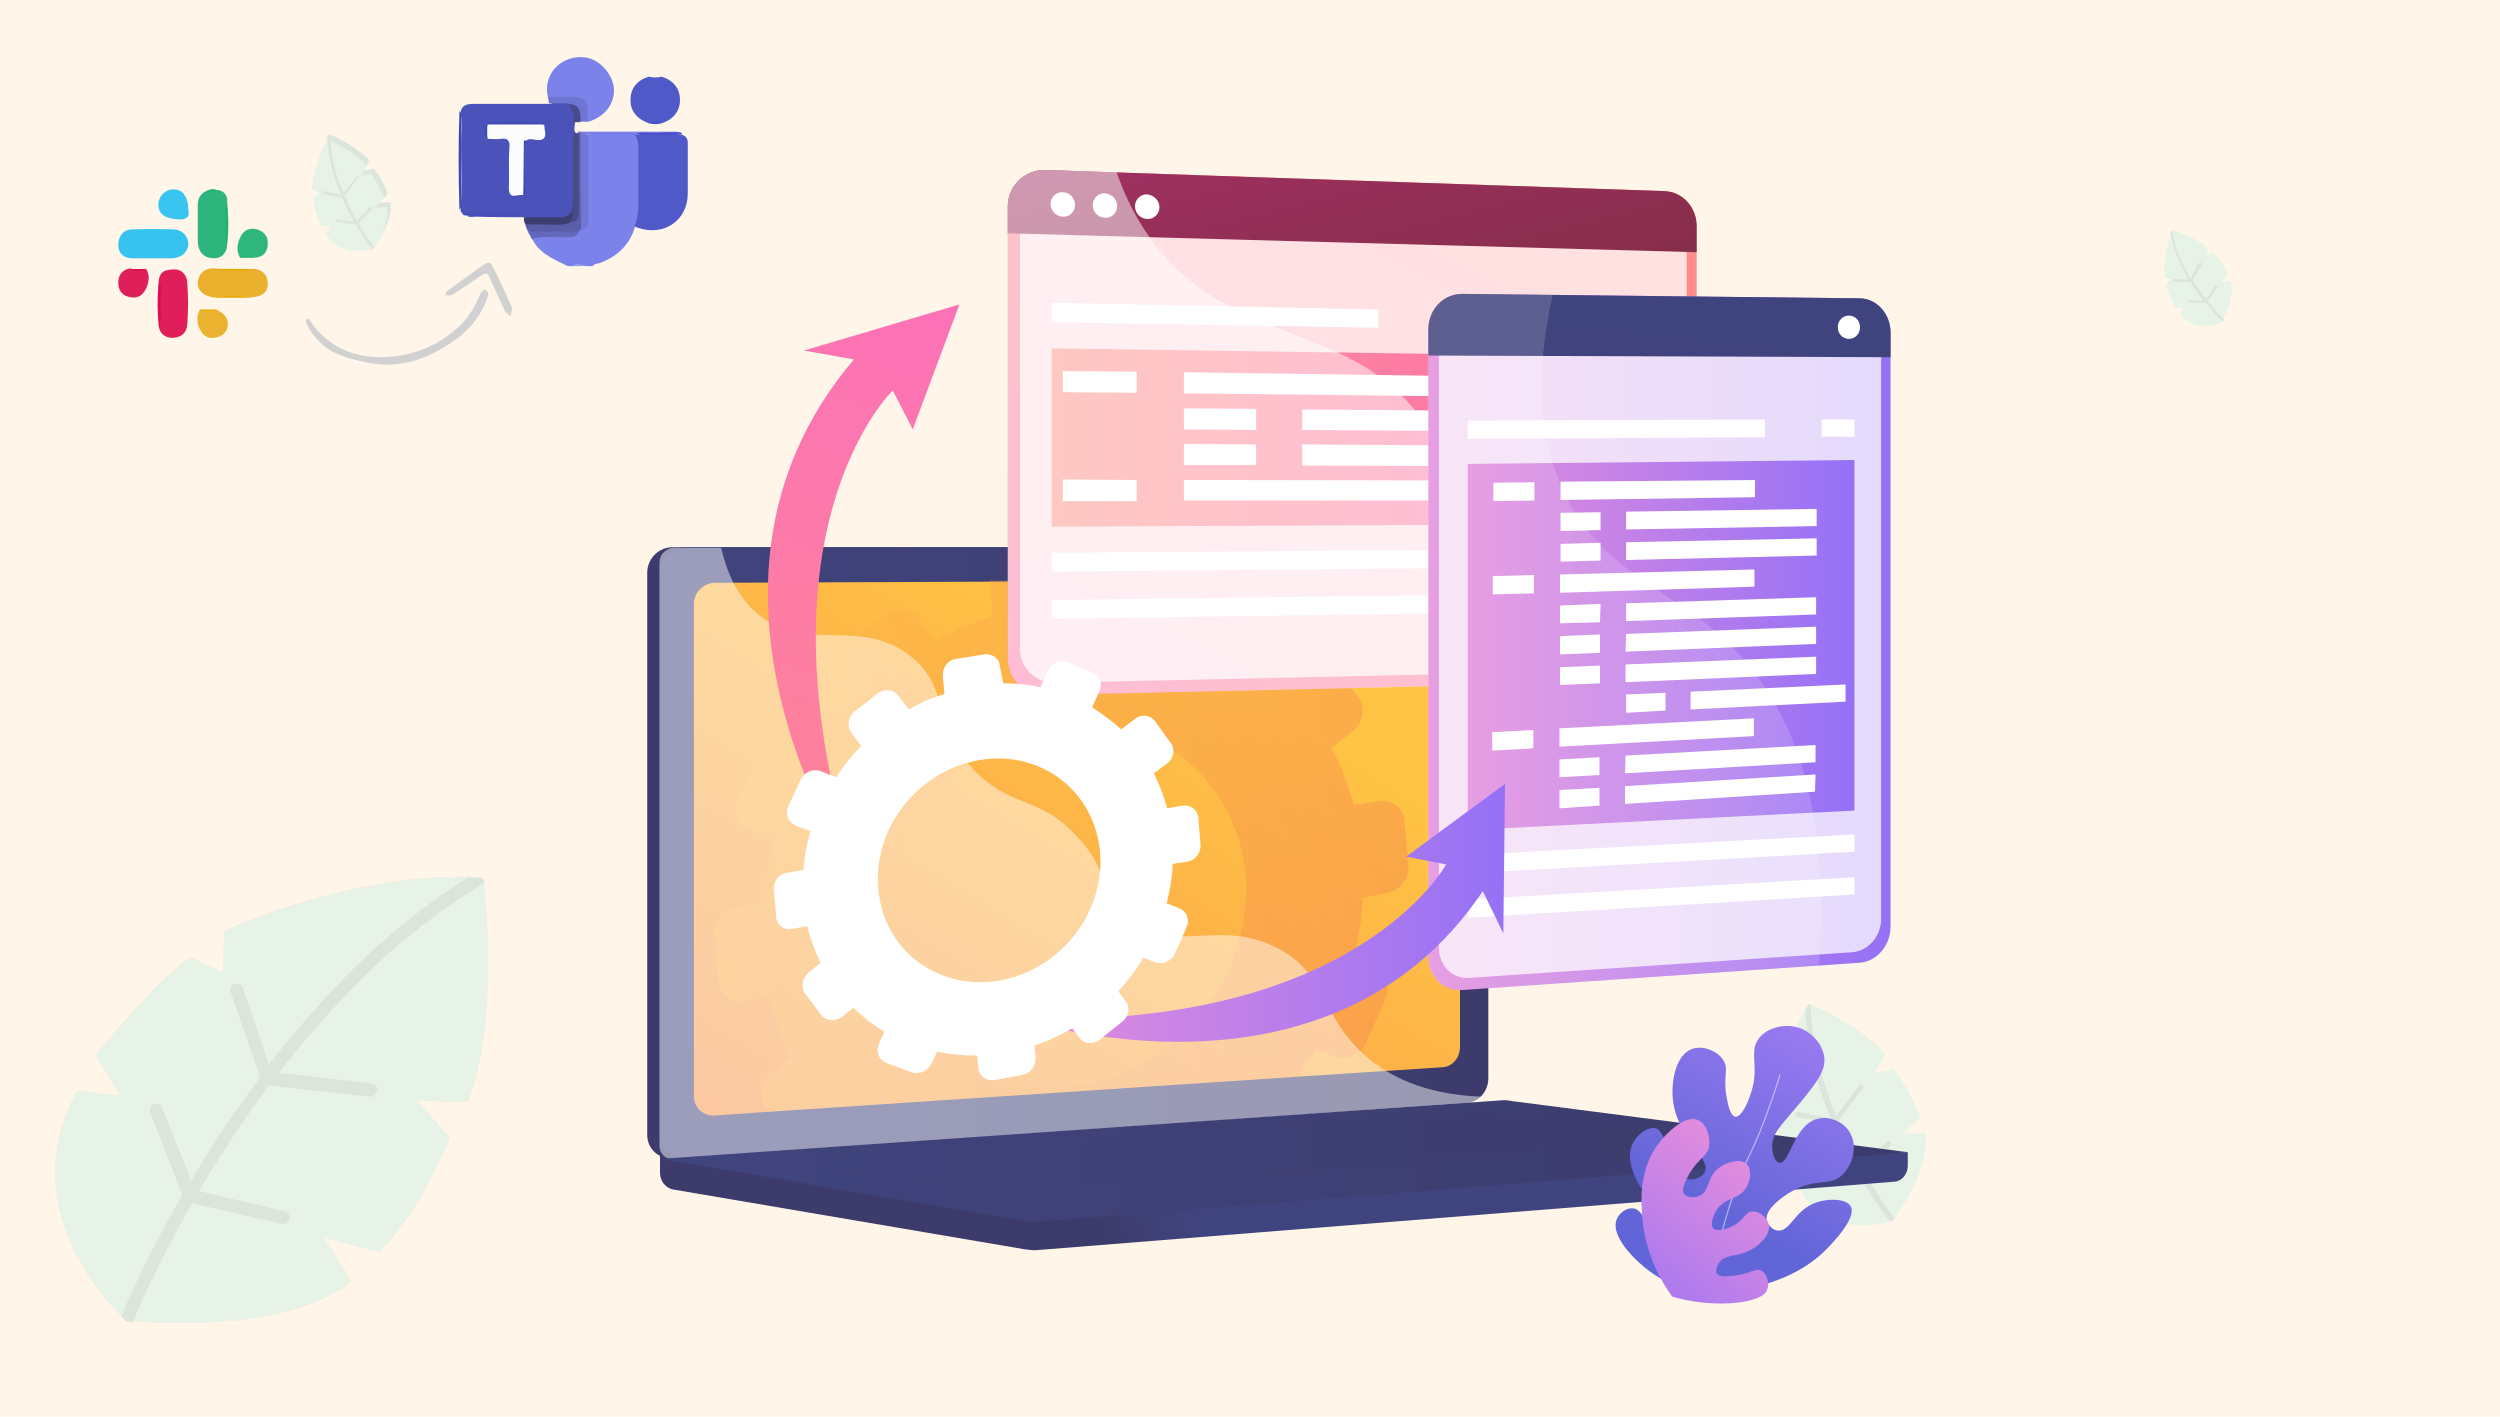 <?xml version="1.0" encoding="UTF-8"?> <!-- Generator: Adobe Illustrator 25.4.1, SVG Export Plug-In . SVG Version: 6.00 Build 0) --> <svg xmlns="http://www.w3.org/2000/svg" xmlns:xlink="http://www.w3.org/1999/xlink" version="1.1" id="Layer_1" x="0px" y="0px" viewBox="0 0 450 255" style="enable-background:new 0 0 450 255;" xml:space="preserve"> <style type="text/css"> .st0{fill:#FFF6E9;} .st1{fill:#FEE4CF;} .st2{fill:#FED4B3;} .st3{fill:#E8F3E8;} .st4{fill:#DCE5DC;} .st5{fill:url(#SVGID_1_);} .st6{fill:url(#SVGID_00000176043392396634292760000017885489300595233198_);} .st7{fill:url(#SVGID_00000150078653133998905810000013091552089220072095_);} .st8{fill:url(#SVGID_00000069392012959089897330000007213563393377911687_);} .st9{opacity:0.3;} .st10{fill:url(#SVGID_00000005228976813413002990000014121706686956639125_);} .st11{fill:#FFFFFF;} .st12{opacity:0.48;fill:#FFFFFF;} .st13{fill:url(#SVGID_00000161630618734968516240000009780988742047498395_);} .st14{opacity:0.3;fill:url(#SVGID_00000080904918610815313030000001202099399212892802_);} .st15{fill:url(#SVGID_00000116937458980149520050000015747472403457986228_);} .st16{opacity:0.74;fill:#FFFFFF;} .st17{fill:url(#SVGID_00000042714118036243743480000000150533372131166113_);} .st18{fill:url(#SVGID_00000032634401862000728770000005294400134999578249_);} .st19{opacity:0.5;} .st20{fill:url(#SVGID_00000177473865966194970570000015765080223222133651_);} .st21{fill:url(#SVGID_00000073710902716212304200000005323943553057761717_);} .st22{fill:url(#SVGID_00000099636252932941524990000007606985721692672942_);} .st23{opacity:0.15;} .st24{fill:url(#SVGID_00000118355221133705800350000004369260086254430881_);} .st25{fill:url(#SVGID_00000109024207489319993650000001643650147142148267_);} .st26{fill:url(#SVGID_00000092427477665408294450000002769451242598312873_);} .st27{fill:url(#SVGID_00000027574051470215600460000004199413457045330341_);} .st28{fill:#7B82EA;} .st29{fill:#969CEE;} .st30{fill:#4B53BB;} .st31{fill:#5059C8;} .st32{fill:#7B83EA;} .st33{fill:#36C4EF;} .st34{fill:#2EB57D;} .st35{fill:#DF1E5A;} .st36{fill:#EBB12E;} .st37{fill:#38C5EF;} .st38{fill:#2EB67D;} .st39{fill:#DF1F5A;} .st40{fill:#EBB22F;} .st41{fill:#595EA9;} .st42{fill:#474C89;} .st43{fill:#6E75D3;} .st44{fill:#3B3E70;} .st45{fill:#6269BD;} .st46{fill:#777FEA;} .st47{fill:#3E47B8;} .st48{fill:#DE0D53;} .st49{fill:#22B378;} .st50{fill:#474B89;} .st51{fill:#464EBA;} .st52{fill:#4751C7;} .st53{fill:#EAAB08;} .st54{fill:#DD044B;} .st55{fill:#444EC6;} .st56{fill:#6F76D4;} .st57{fill:#FCFCFD;} .st58{fill:#4049B8;} .st59{fill:#D1D1D1;} </style> <rect id="Rectangle_26" class="st0" width="450" height="255"></rect> <g id="leaf_2_" transform="translate(-11559.5 -7937)"> <path id="Path_15379" class="st1" d="M11643.5,8135.3l-8.9-0.2l5.7,6.6c0.1,0.1,0.1,0.2,0.1,0.3c-0.6,1.5-5.4,13-12.5,20.2 c-0.1,0.1-0.2,0.1-0.3,0.1l-9.9-2.6l4.9,7.7c0.1,0.1,0.1,0.3-0.1,0.4c-13,10.1-40.3,6.8-40.3,6.8s-21.2-18.3-8.9-41.1 c0.1-0.1,0.2-0.2,0.3-0.2c1,0.1,4.9,0.6,6.9,0.9c0.2,0,0.3-0.1,0.4-0.3c0-0.1,0-0.2,0-0.2l-4.1-6.5c-0.1-0.1-0.1-0.3,0-0.4 c1.3-1.6,10.8-13.2,16.8-17.4c0.1-0.1,0.2-0.1,0.3,0l5.3,2.4c0.2,0.1,0.3,0,0.4-0.2v-0.1l0.3-6.7c0-0.1,0.1-0.2,0.2-0.3 c2.1-1,23.6-10.6,45.6-9.6c0.3,0,0.6,0.3,0.7,0.6c0.4,3.9,2.5,25.7-2.8,39.4C11643.7,8135.2,11643.6,8135.3,11643.5,8135.3 L11643.5,8135.3z"></path> <path id="Path_15380" class="st1" d="M11643.5,8135.3l-8.9-0.2l5.7,6.6c0.1,0.1,0.1,0.2,0.1,0.3c-0.6,1.5-5.4,13-12.5,20.2 c-0.1,0.1-0.2,0.1-0.3,0.1l-9.9-2.6l4.9,7.7c0.1,0.1,0.1,0.3-0.1,0.4c-11.4,8.8-33.6,7.4-39.1,7c-0.8-0.1-1.2-0.1-1.2-0.1 s-0.3-0.3-0.9-0.9c-3.9-3.9-18.8-20.3-7.9-40.2c0.1-0.1,0.2-0.2,0.3-0.2c1,0.1,4.9,0.6,6.9,0.9c0.2,0,0.3-0.1,0.4-0.3 c0-0.1,0-0.2,0-0.2l-4.1-6.5c-0.1-0.1-0.1-0.3,0-0.4c1.3-1.6,10.8-13.2,16.8-17.4c0.1-0.1,0.2-0.1,0.3,0l5.3,2.4 c0.2,0.1,0.3,0,0.4-0.2v-0.1l0.3-6.7c0-0.1,0.1-0.2,0.2-0.3c2.1-0.9,22.2-10,43.5-9.7c0.7,0,1.4,0,2.1,0.1c0.3,0,0.6,0.3,0.7,0.6 c0,0.1,0,0.2,0,0.3c0.5,4.6,2.4,25.8-2.8,39.1C11643.7,8135.2,11643.6,8135.3,11643.5,8135.3L11643.5,8135.3z"></path> <g id="Group_4129" transform="translate(19.319 0.001)"> <path id="Path_15381" class="st1" d="M11593.5,8159.5l4.9,7.9c0.1,0.1,0.1,0.3-0.1,0.4c-7.2,5.6-18.8,7.1-27.7,7.3 c9.1,0.2,23.9-0.6,32.6-7.3c0.1-0.1,0.2-0.3,0.1-0.4l-4.9-7.7l-4.5-0.7c-0.2,0-0.3,0.1-0.4,0.3 C11593.5,8159.4,11593.5,8159.5,11593.5,8159.5L11593.5,8159.5z"></path> <path id="Path_15382" class="st1" d="M11610.8,8135.6l5.2,6.1c0.1,0.1,0.1,0.2,0.1,0.3c-0.6,1.5-5,12.1-11.6,19.3l3.7,1 c0.1,0,0.2,0,0.3-0.1c7.1-7.2,11.8-18.6,12.5-20.2c0-0.1,0-0.2-0.1-0.3l-5.7-6.6h-4.2c-0.2,0-0.3,0.1-0.3,0.3 C11610.8,8135.5,11610.8,8135.6,11610.8,8135.6z"></path> <path id="Path_15383" class="st1" d="M11627.2,8095.7c0-0.3-0.3-0.6-0.7-0.6c-1.9-0.1-3.7-0.1-5.6,0c0.3,0,0.5,0,0.8,0 s0.6,0.3,0.7,0.6c0.4,3.9,2.5,25.8-2.8,39.5l4.6,0.1c0.1,0,0.3-0.1,0.3-0.2C11629.8,8121.4,11627.7,8099.6,11627.2,8095.7 L11627.2,8095.7z"></path> <path id="Path_15384" class="st2" d="M11607.1,8132l-16.7-1.9c3.9-5.1,8.2-10,12.7-14.7c7.2-7.5,15.3-14,24.2-19.5 c0-0.1,0-0.2,0-0.3c0-0.3-0.3-0.6-0.7-0.6c-0.7,0-1.4-0.1-2.1-0.1c-8.4,5.3-16.2,11.7-23.1,18.9c-4.5,4.7-8.8,9.6-12.8,14.8 l-4.7-13.8c-0.2-0.6-0.9-0.9-1.5-0.7c-0.6,0.2-0.9,0.9-0.7,1.5l5.3,15.3c-2.5,3.4-5,6.9-7.4,10.5c-1.8,2.8-3.5,5.5-5,8.1 l-5.2-13.1c-0.2-0.6-0.9-0.9-1.5-0.7s-0.9,0.9-0.7,1.5l5.8,14.9c-4.1,7-7.8,14.3-11,21.8c0.6,0.6,0.9,0.9,0.9,0.9s0.4,0.1,1.2,0.1 c3.1-7.3,6.7-14.4,10.7-21.3l16.1,3.7c0.6,0.1,1.3-0.2,1.4-0.9c0.1-0.6-0.2-1.3-0.9-1.4l-15.4-3.6c1.6-2.8,3.5-5.7,5.4-8.7 c2.3-3.6,4.8-7,7.2-10.3l18.1,2c0.6,0.1,1.2-0.4,1.3-1C11608.3,8132.7,11607.8,8132.1,11607.1,8132 C11607.2,8132,11607.1,8132,11607.1,8132L11607.1,8132z"></path> </g> </g> <g id="leaf_2_2" transform="translate(-11559.5 -7937)"> <path id="Path_15379-2" class="st1" d="M11643.5,8135.3l-8.9-0.2l5.7,6.6c0.1,0.1,0.1,0.2,0.1,0.3c-0.6,1.5-5.4,13-12.5,20.2 c-0.1,0.1-0.2,0.1-0.3,0.1l-9.9-2.6l4.9,7.7c0.1,0.1,0.1,0.3-0.1,0.4c-13,10.1-40.3,6.8-40.3,6.8s-21.2-18.3-8.9-41.1 c0.1-0.1,0.2-0.2,0.3-0.2c1,0.1,4.9,0.6,6.9,0.9c0.2,0,0.3-0.1,0.4-0.3c0-0.1,0-0.2,0-0.2l-4.1-6.5c-0.1-0.1-0.1-0.3,0-0.4 c1.3-1.6,10.8-13.2,16.8-17.4c0.1-0.1,0.2-0.1,0.3,0l5.3,2.4c0.2,0.1,0.3,0,0.4-0.2v-0.1l0.3-6.7c0-0.1,0.1-0.2,0.2-0.3 c2.1-1,23.6-10.6,45.6-9.6c0.3,0,0.6,0.3,0.7,0.6c0.4,3.9,2.5,25.7-2.8,39.4C11643.7,8135.2,11643.6,8135.3,11643.5,8135.3 L11643.5,8135.3z"></path> <path id="Path_15380-2" class="st1" d="M11643.5,8135.3l-8.9-0.2l5.7,6.6c0.1,0.1,0.1,0.2,0.1,0.3c-0.6,1.5-5.4,13-12.5,20.2 c-0.1,0.1-0.2,0.1-0.3,0.1l-9.9-2.6l4.9,7.7c0.1,0.1,0.1,0.3-0.1,0.4c-11.4,8.8-33.6,7.4-39.1,7c-0.8-0.1-1.2-0.1-1.2-0.1 s-0.3-0.3-0.9-0.9c-3.9-3.9-18.8-20.3-7.9-40.2c0.1-0.1,0.2-0.2,0.3-0.2c1,0.1,4.9,0.6,6.9,0.9c0.2,0,0.3-0.1,0.4-0.3 c0-0.1,0-0.2,0-0.2l-4.1-6.5c-0.1-0.1-0.1-0.3,0-0.4c1.3-1.6,10.8-13.2,16.8-17.4c0.1-0.1,0.2-0.1,0.3,0l5.3,2.4 c0.2,0.1,0.3,0,0.4-0.2v-0.1l0.3-6.7c0-0.1,0.1-0.2,0.2-0.3c2.1-0.9,22.2-10,43.5-9.7c0.7,0,1.4,0,2.1,0.1c0.3,0,0.6,0.3,0.7,0.6 c0,0.1,0,0.2,0,0.3c0.5,4.6,2.4,25.8-2.8,39.1C11643.7,8135.2,11643.6,8135.3,11643.5,8135.3L11643.5,8135.3z"></path> <g id="Group_4129-2" transform="translate(19.319 0.001)"> <path id="Path_15381-2" class="st1" d="M11593.5,8159.5l4.9,7.9c0.1,0.1,0.1,0.3-0.1,0.4c-7.2,5.6-18.8,7.1-27.7,7.3 c9.1,0.2,23.9-0.6,32.6-7.3c0.1-0.1,0.2-0.3,0.1-0.4l-4.9-7.7l-4.5-0.7c-0.2,0-0.3,0.1-0.4,0.3 C11593.5,8159.4,11593.5,8159.5,11593.5,8159.5L11593.5,8159.5z"></path> <path id="Path_15382-2" class="st1" d="M11610.8,8135.6l5.2,6.1c0.1,0.1,0.1,0.2,0.1,0.3c-0.6,1.5-5,12.1-11.6,19.3l3.7,1 c0.1,0,0.2,0,0.3-0.1c7.1-7.2,11.8-18.6,12.5-20.2c0-0.1,0-0.2-0.1-0.3l-5.7-6.6h-4.2c-0.2,0-0.3,0.1-0.3,0.3 C11610.8,8135.5,11610.8,8135.6,11610.8,8135.6z"></path> <path id="Path_15383-2" class="st1" d="M11627.2,8095.7c0-0.3-0.3-0.6-0.7-0.6c-1.9-0.1-3.7-0.1-5.6,0c0.3,0,0.5,0,0.8,0 s0.6,0.3,0.7,0.6c0.4,3.9,2.5,25.8-2.8,39.5l4.6,0.1c0.1,0,0.3-0.1,0.3-0.2C11629.8,8121.4,11627.7,8099.6,11627.2,8095.7 L11627.2,8095.7z"></path> <path id="Path_15384-2" class="st2" d="M11607.1,8132l-16.7-1.9c3.9-5.1,8.2-10,12.7-14.7c7.2-7.5,15.3-14,24.2-19.5 c0-0.1,0-0.2,0-0.3c0-0.3-0.3-0.6-0.7-0.6c-0.7,0-1.4-0.1-2.1-0.1c-8.4,5.3-16.2,11.7-23.1,18.9c-4.5,4.7-8.8,9.6-12.8,14.8 l-4.7-13.8c-0.2-0.6-0.9-0.9-1.5-0.7c-0.6,0.2-0.9,0.9-0.7,1.5l5.3,15.3c-2.5,3.4-5,6.9-7.4,10.5c-1.8,2.8-3.5,5.5-5,8.1 l-5.2-13.1c-0.2-0.6-0.9-0.9-1.5-0.7s-0.9,0.9-0.7,1.5l5.8,14.9c-4.1,7-7.8,14.3-11,21.8c0.6,0.6,0.9,0.9,0.9,0.9s0.4,0.1,1.2,0.1 c3.1-7.3,6.7-14.4,10.7-21.3l16.1,3.7c0.6,0.1,1.3-0.2,1.4-0.9c0.1-0.6-0.2-1.3-0.9-1.4l-15.4-3.6c1.6-2.8,3.5-5.7,5.4-8.7 c2.3-3.6,4.8-7,7.2-10.3l18.1,2c0.6,0.1,1.2-0.4,1.3-1C11608.3,8132.7,11607.8,8132.1,11607.1,8132 C11607.2,8132,11607.1,8132,11607.1,8132L11607.1,8132z"></path> </g> </g> <g id="leaf_2_3" transform="translate(-11559.5 -7937)"> <path id="Path_15379-3" class="st3" d="M11643.5,8135.3l-8.9-0.2l5.7,6.6c0.1,0.1,0.1,0.2,0.1,0.3c-0.6,1.5-5.4,13-12.5,20.2 c-0.1,0.1-0.2,0.1-0.3,0.1l-9.9-2.6l4.9,7.7c0.1,0.1,0.1,0.3-0.1,0.4c-13,10.1-40.3,6.8-40.3,6.8s-21.2-18.3-8.9-41.1 c0.1-0.1,0.2-0.2,0.3-0.2c1,0.1,4.9,0.6,6.9,0.9c0.2,0,0.3-0.1,0.4-0.3c0-0.1,0-0.2,0-0.2l-4.1-6.5c-0.1-0.1-0.1-0.3,0-0.4 c1.3-1.6,10.8-13.2,16.8-17.4c0.1-0.1,0.2-0.1,0.3,0l5.3,2.4c0.2,0.1,0.3,0,0.4-0.2v-0.1l0.3-6.7c0-0.1,0.1-0.2,0.2-0.3 c2.1-1,23.6-10.6,45.6-9.6c0.3,0,0.6,0.3,0.7,0.6c0.4,3.9,2.5,25.7-2.8,39.4C11643.7,8135.2,11643.6,8135.3,11643.5,8135.3 L11643.5,8135.3z"></path> <path id="Path_15380-3" class="st3" d="M11643.5,8135.3l-8.9-0.2l5.7,6.6c0.1,0.1,0.1,0.2,0.1,0.3c-0.6,1.5-5.4,13-12.5,20.2 c-0.1,0.1-0.2,0.1-0.3,0.1l-9.9-2.6l4.9,7.7c0.1,0.1,0.1,0.3-0.1,0.4c-11.4,8.8-33.6,7.4-39.1,7c-0.8-0.1-1.2-0.1-1.2-0.1 s-0.3-0.3-0.9-0.9c-3.9-3.9-18.8-20.3-7.9-40.2c0.1-0.1,0.2-0.2,0.3-0.2c1,0.1,4.9,0.6,6.9,0.9c0.2,0,0.3-0.1,0.4-0.3 c0-0.1,0-0.2,0-0.2l-4.1-6.5c-0.1-0.1-0.1-0.3,0-0.4c1.3-1.6,10.8-13.2,16.8-17.4c0.1-0.1,0.2-0.1,0.3,0l5.3,2.4 c0.2,0.1,0.3,0,0.4-0.2v-0.1l0.3-6.7c0-0.1,0.1-0.2,0.2-0.3c2.1-0.9,22.2-10,43.5-9.7c0.7,0,1.4,0,2.1,0.1c0.3,0,0.6,0.3,0.7,0.6 c0,0.1,0,0.2,0,0.3c0.5,4.6,2.4,25.8-2.8,39.1C11643.7,8135.2,11643.6,8135.3,11643.5,8135.3L11643.5,8135.3z"></path> <g id="Group_4129-3" transform="translate(19.319 0.001)"> <path id="Path_15381-3" class="st3" d="M11593.5,8159.5l4.9,7.9c0.1,0.1,0.1,0.3-0.1,0.4c-7.2,5.6-18.8,7.1-27.7,7.3 c9.1,0.2,23.9-0.6,32.6-7.3c0.1-0.1,0.2-0.3,0.1-0.4l-4.9-7.7l-4.5-0.7c-0.2,0-0.3,0.1-0.4,0.3 C11593.5,8159.4,11593.5,8159.5,11593.5,8159.5L11593.5,8159.5z"></path> <path id="Path_15382-3" class="st3" d="M11610.8,8135.6l5.2,6.1c0.1,0.1,0.1,0.2,0.1,0.3c-0.6,1.5-5,12.1-11.6,19.3l3.7,1 c0.1,0,0.2,0,0.3-0.1c7.1-7.2,11.8-18.6,12.5-20.2c0-0.1,0-0.2-0.1-0.3l-5.7-6.6h-4.2c-0.2,0-0.3,0.1-0.3,0.3 C11610.8,8135.5,11610.8,8135.6,11610.8,8135.6z"></path> <path id="Path_15383-3" class="st3" d="M11627.2,8095.7c0-0.3-0.3-0.6-0.7-0.6c-1.9-0.1-3.7-0.1-5.6,0c0.3,0,0.5,0,0.8,0 s0.6,0.3,0.7,0.6c0.4,3.9,2.5,25.8-2.8,39.5l4.6,0.1c0.1,0,0.3-0.1,0.3-0.2C11629.8,8121.4,11627.7,8099.6,11627.2,8095.7 L11627.2,8095.7z"></path> <path id="Path_15384-3" class="st4" d="M11607.1,8132l-16.7-1.9c3.9-5.1,8.2-10,12.7-14.7c7.2-7.5,15.3-14,24.2-19.5 c0-0.1,0-0.2,0-0.3c0-0.3-0.3-0.6-0.7-0.6c-0.7,0-1.4-0.1-2.1-0.1c-8.4,5.3-16.2,11.7-23.1,18.9c-4.5,4.7-8.8,9.6-12.8,14.8 l-4.7-13.8c-0.2-0.6-0.9-0.9-1.5-0.7c-0.6,0.2-0.9,0.9-0.7,1.5l5.3,15.3c-2.5,3.4-5,6.9-7.4,10.5c-1.8,2.8-3.5,5.5-5,8.1 l-5.2-13.1c-0.2-0.6-0.9-0.9-1.5-0.7s-0.9,0.9-0.7,1.5l5.8,14.9c-4.1,7-7.8,14.3-11,21.8c0.6,0.6,0.9,0.9,0.9,0.9s0.4,0.1,1.2,0.1 c3.1-7.3,6.7-14.4,10.7-21.3l16.1,3.7c0.6,0.1,1.3-0.2,1.4-0.9c0.1-0.6-0.2-1.3-0.9-1.4l-15.4-3.6c1.6-2.8,3.5-5.7,5.4-8.7 c2.3-3.6,4.8-7,7.2-10.3l18.1,2c0.6,0.1,1.2-0.4,1.3-1C11608.3,8132.7,11607.8,8132.1,11607.1,8132 C11607.2,8132,11607.1,8132,11607.1,8132L11607.1,8132z"></path> </g> </g> <g id="leaf_2_4" transform="translate(-11179.238 -8033.543) rotate(-68)"> <path id="Path_15379-4" class="st3" d="M-3153.4,13759.9h-1.6l1,1.2c0,0,0,0,0,0.1c-0.5,1.3-1.3,2.6-2.3,3.7c0,0,0,0-0.1,0 l-1.8-0.5l0.9,1.4v0.1c-2.4,1.8-7.3,1.2-7.3,1.2s-3.9-3.3-1.6-7.5c0,0,0,0,0.1,0c0.2,0,0.9,0.1,1.3,0.2h0.1l0,0l-0.7-1.2 c0,0,0,0,0-0.1c0.9-1.2,1.9-2.2,3.1-3.2c0,0,0,0,0.1,0l1,0.4h0.1l0,0l0.1-1.2l0,0c2.6-1.2,5.5-1.8,8.3-1.8c0.1,0,0.1,0.1,0.1,0.1 C-3152.7,13753.4-3152.3,13757.4-3153.4,13759.9C-3153.3,13759.9-3153.3,13759.9-3153.4,13759.9z"></path> <path id="Path_15380-4" class="st3" d="M-3153.4,13759.9h-1.6l1,1.2c0,0,0,0,0,0.1c-0.5,1.3-1.3,2.6-2.3,3.7c0,0,0,0-0.1,0 l-1.8-0.5l0.9,1.4v0.1c-2.1,1.6-6.1,1.4-7.1,1.3c-0.1,0-0.2,0-0.2,0s-0.1-0.1-0.2-0.2c-0.7-0.7-3.4-3.7-1.4-7.3c0,0,0,0,0.1,0 c0.2,0,0.9,0.1,1.3,0.2h0.1l0,0l-0.7-1.2c0,0,0,0,0-0.1c0.9-1.2,1.9-2.2,3.1-3.2c0,0,0,0,0.1,0l1,0.4h0.1l0,0l0.1-1.2l0,0 c2.5-1.1,5.2-1.7,7.9-1.8c0.1,0,0.3,0,0.4,0c0.1,0,0.1,0.1,0.1,0.1s0,0,0,0.1C-3152.7,13753.6-3152.4,13757.4-3153.4,13759.9 C-3153.3,13759.9-3153.3,13759.9-3153.4,13759.9z"></path> <g id="Group_4129-4" transform="translate(9.656 0)"> <path id="Path_15381-4" class="st3" d="M-3168.6,13764.3l0.9,1.4v0.1c-1.5,0.9-3.3,1.4-5.1,1.3c1.7,0,4.4-0.1,5.9-1.3v-0.1 l-0.9-1.4H-3168.6C-3168.6,13764.2-3168.6,13764.2-3168.6,13764.3L-3168.6,13764.3z"></path> <path id="Path_15382-4" class="st3" d="M-3165.4,13759.9l1,1.1c0,0,0,0,0,0.1c-0.5,1.3-1.2,2.5-2.1,3.5l0.7,0.2c0,0,0,0,0.1,0 c1-1.1,1.7-2.3,2.3-3.7c0,0,0,0,0-0.1l-1-1.2L-3165.4,13759.9C-3165.4,13759.9-3165.5,13759.9-3165.4,13759.9 C-3165.5,13759.9-3165.4,13759.9-3165.4,13759.9z"></path> <path id="Path_15383-4" class="st3" d="M-3162.5,13752.7c0-0.1-0.1-0.1-0.1-0.1c-0.3,0-0.7,0-1,0h0.1c0.1,0,0.1,0.1,0.1,0.1 c0.1,0.7,0.5,4.7-0.5,7.2h0.8c0,0,0,0,0.1,0C-3162,13757.4-3162.4,13753.4-3162.5,13752.7L-3162.5,13752.7z"></path> <path id="Path_15384-4" class="st4" d="M-3166.1,13759.3l-3.1-0.3c0.7-0.9,1.5-1.8,2.3-2.7c1.3-1.4,2.8-2.6,4.4-3.5c0,0,0,0,0-0.1 s-0.1-0.1-0.1-0.1c-0.1,0-0.3,0-0.4,0c-1.5,1-2.9,2.1-4.2,3.4c-0.8,0.9-1.6,1.8-2.3,2.7l-0.9-2.5c0-0.1-0.2-0.2-0.3-0.1 s-0.2,0.2-0.1,0.3l0,0l1,2.8c-0.5,0.6-0.9,1.3-1.3,1.9c-0.3,0.5-0.6,1-0.9,1.5l-0.9-2.4c0-0.1-0.2-0.2-0.3-0.1 c-0.1,0-0.2,0.2-0.1,0.3l0,0l1.1,2.7c-0.7,1.3-1.4,2.6-2,4c0.1,0.1,0.2,0.2,0.2,0.2s0.1,0,0.2,0c0.6-1.3,1.2-2.6,2-3.9l2.9,0.7 c0.1,0,0.2,0,0.3-0.2s0-0.2-0.2-0.3l0,0l-2.8-0.6c0.3-0.5,0.6-1,1-1.6c0.4-0.7,0.9-1.3,1.3-1.9l3.3,0.4c0.1,0,0.2-0.1,0.2-0.2 C-3165.9,13759.4-3166,13759.3-3166.1,13759.3z"></path> </g> </g> <g id="leaf_2_5" transform="translate(-11255.982 -7880.482) rotate(-60)"> <path id="Path_15379-5" class="st3" d="M-1191.6,14077l-3.7-0.1l2.3,2.7v0.1c-1.2,3-3,5.8-5.1,8.3h-0.1l-4-1.1l2,3.2 c0,0.1,0,0.1,0,0.2c-5.4,4.2-16.5,2.8-16.5,2.8s-8.7-7.5-3.6-16.9l0.1-0.1c0.4,0,2,0.2,2.8,0.4c0.1,0,0.1,0,0.2-0.1v-0.1l-1.7-2.7 v-0.1c0.5-0.6,4.4-5.4,6.9-7.1h0.1l2.2,1c0.1,0,0.1,0,0.2-0.1l0,0l0.1-2.7c0,0,0-0.1,0.1-0.1c0.9-0.4,9.7-4.3,18.7-3.9 c0.1,0,0.3,0.1,0.3,0.3c0.2,1.6,1,10.6-1.1,16.2C-1191.5,14077-1191.5,14077-1191.6,14077L-1191.6,14077z"></path> <path id="Path_15380-5" class="st3" d="M-1191.6,14077l-3.7-0.1l2.3,2.7v0.1c-1.2,3-3,5.8-5.1,8.3h-0.1l-4-1.1l2,3.2 c0,0.1,0,0.1,0,0.2c-4.7,3.6-13.8,3.1-16,2.9c-0.3,0-0.5-0.1-0.5-0.1s-0.1-0.1-0.4-0.4c-1.6-1.6-7.7-8.3-3.3-16.5l0.1-0.1 c0.4,0,2,0.2,2.8,0.4c0.1,0,0.1,0,0.2-0.1v-0.1l-1.7-2.7v-0.1c0.5-0.6,4.4-5.4,6.9-7.1h0.1l2.2,1c0.1,0,0.1,0,0.2-0.1l0,0l0.1-2.7 c0,0,0-0.1,0.1-0.1c0.8-0.4,9.1-4.1,17.9-4c0.3,0,0.6,0,0.9,0c0.1,0,0.3,0.1,0.3,0.3v0.1c0.2,1.9,1,10.6-1.2,16.1 C-1191.5,14077-1191.5,14077-1191.6,14077L-1191.6,14077z"></path> <g id="Group_4129-5" transform="translate(12.353 0)"> <path id="Path_15381-5" class="st3" d="M-1216.5,14087l2,3.2c0,0.1,0,0.1,0,0.2c-3,2.3-7.7,2.9-11.4,3c3.7,0.1,9.8-0.2,13.4-3 c0.1,0,0.1-0.1,0-0.2l-2-3.2l-1.8-0.3C-1216.5,14086.8-1216.5,14086.8-1216.5,14087C-1216.6,14086.9-1216.5,14087-1216.5,14087 L-1216.5,14087z"></path> <path id="Path_15382-5" class="st3" d="M-1209.4,14077.2l2.1,2.5v0.1c-1.2,2.9-2.8,5.6-4.8,7.9l1.5,0.4h0.1 c2.2-2.5,3.9-5.3,5.1-8.3v-0.1l-2.3-2.7h-1.7C-1209.4,14077-1209.5,14077-1209.4,14077.2 C-1209.4,14077.1-1209.4,14077.2-1209.4,14077.2z"></path> <path id="Path_15383-5" class="st3" d="M-1202.7,14060.8c0-0.1-0.1-0.2-0.3-0.3c-0.8,0-1.5,0-2.3,0h0.3c0.1,0,0.3,0.1,0.3,0.3 c0.2,1.6,1,10.6-1.2,16.2h1.9c0.1,0,0.1,0,0.1-0.1C-1201.6,14071.3-1202.5,14062.4-1202.7,14060.8L-1202.7,14060.8z"></path> <path id="Path_15384-5" class="st4" d="M-1210.9,14075.7l-6.9-0.8c1.6-2.1,3.4-4.1,5.2-6c3-3.1,6.3-5.8,9.9-8v-0.1 c0-0.1-0.1-0.2-0.3-0.3c-0.3,0-0.6,0-0.9,0c-3.5,2.2-6.6,4.8-9.5,7.7c-1.9,1.9-3.6,3.9-5.2,6.1l-1.9-5.7c-0.1-0.2-0.4-0.4-0.6-0.3 c-0.2,0.1-0.4,0.3-0.3,0.6l2.2,6.3c-1,1.4-2,2.8-3,4.3c-0.7,1.1-1.4,2.2-2.1,3.3l-2.1-5.4c-0.1-0.2-0.4-0.4-0.6-0.3 c-0.2,0.1-0.4,0.4-0.3,0.6l0,0l2.4,6.1c-1.7,2.9-3.2,5.9-4.5,8.9c0.2,0.2,0.4,0.4,0.4,0.4s0.2,0,0.5,0.1c1.3-3,2.8-5.9,4.4-8.7 l6.6,1.5c0.3,0.1,0.5-0.1,0.6-0.4s-0.1-0.5-0.4-0.6l0,0l-6.3-1.5c0.7-1.1,1.4-2.3,2.2-3.6c1-1.5,2-2.9,3-4.2l7.4,0.8 c0.3,0,0.5-0.2,0.5-0.4S-1210.7,14075.7-1210.9,14075.7L-1210.9,14075.7L-1210.9,14075.7z"></path> </g> </g> <g id="leaf_2_6" transform="translate(-11514.806 -8050) rotate(-60)"> <path id="Path_15379-6" class="st3" d="M-1206.1,14069.2h-1.9l1.2,1.4c0,0,0,0,0,0.1c-0.6,1.6-1.5,3.1-2.7,4.3c0,0,0,0-0.1,0 l-2.1-0.6l1.1,1.7v0.1c-2.8,2.2-8.7,1.5-8.7,1.5s-4.6-3.9-1.9-8.8c0,0,0,0,0.1,0c0.2,0,1.1,0.1,1.5,0.2c0,0,0.1,0,0.1-0.1l0,0 l-0.9-1.4v-0.1c1.1-1.4,2.3-2.6,3.6-3.7c0,0,0,0,0.1,0l1.1,0.5h0.1l0,0l0.1-1.4c0,0,0,0,0-0.1c3.1-1.4,6.4-2.1,9.8-2.1 c0.1,0,0.1,0.1,0.1,0.1C-1205.3,14061.5-1204.8,14066.2-1206.1,14069.2C-1206,14069.2-1206,14069.2-1206.1,14069.2L-1206.1,14069.2 z"></path> <path id="Path_15380-6" class="st3" d="M-1206.1,14069.2h-1.9l1.2,1.4c0,0,0,0,0,0.1c-0.6,1.6-1.5,3.1-2.7,4.3c0,0,0,0-0.1,0 l-2.1-0.6l1.1,1.7v0.1c-2.4,1.9-7.2,1.6-8.4,1.5c-0.2,0-0.3,0-0.3,0s-0.1-0.1-0.2-0.2c-0.8-0.8-4-4.4-1.7-8.7c0,0,0,0,0.1,0 c0.2,0,1.1,0.1,1.5,0.2c0,0,0.1,0,0.1-0.1l0,0l-0.9-1.4v-0.1c1.1-1.4,2.3-2.6,3.6-3.7c0,0,0,0,0.1,0l1.1,0.5h0.1l0,0l0.1-1.4 c0,0,0,0,0-0.1c2.9-1.3,6.1-2,9.4-2.1c0.2,0,0.3,0,0.5,0c0.1,0,0.1,0.1,0.1,0.1s0,0,0,0.1 C-1205.3,14061.7-1204.9,14066.3-1206.1,14069.2C-1206,14069.2-1206,14069.2-1206.1,14069.2L-1206.1,14069.2z"></path> <g id="Group_4129-6" transform="translate(10.044 0)"> <path id="Path_15381-6" class="st4" d="M-1222.7,14074.4l1.1,1.7v0.1c-1.6,1.2-4.1,1.5-6,1.6c1.9,0,5.2-0.1,7-1.6v-0.1l-1.1-1.7 H-1222.7C-1222.7,14074.3-1222.7,14074.3-1222.7,14074.4C-1222.7,14074.3-1222.7,14074.4-1222.7,14074.4L-1222.7,14074.4z"></path> <path id="Path_15382-6" class="st4" d="M-1219,14069.2l1.1,1.3c0,0,0,0,0,0.1c-0.6,1.5-1.5,2.9-2.5,4.2l0.8,0.2c0,0,0,0,0.1,0 c1.1-1.3,2-2.8,2.7-4.3v-0.1l-1.2-1.4H-1219C-1218.9,14069.1-1219,14069.2-1219,14069.2L-1219,14069.2z"></path> <path id="Path_15383-6" class="st4" d="M-1215.4,14060.6C-1215.4,14060.5-1215.5,14060.5-1215.4,14060.6c-0.5-0.1-0.9-0.1-1.3-0.1 h0.2c0.1,0,0.1,0.1,0.1,0.1c0.1,0.8,0.5,5.6-0.6,8.5h1h0.1C-1214.9,14066.2-1215.3,14061.5-1215.4,14060.6L-1215.4,14060.6z"></path> <path id="Path_15384-6" class="st4" d="M-1219.8,14068.5l-3.6-0.4c0.8-1.1,1.8-2.2,2.7-3.2c1.5-1.6,3.3-3,5.2-4.2c0,0,0,0,0-0.1 s-0.1-0.1-0.1-0.1c-0.2,0-0.3,0-0.5,0c-1.8,1.2-3.5,2.5-5,4.1c-1,1-1.9,2.1-2.7,3.2l-1-3c0-0.1-0.2-0.2-0.3-0.2 c-0.1,0-0.2,0.2-0.2,0.3l1.1,3.3c-0.5,0.7-1.1,1.5-1.6,2.3c-0.4,0.6-0.8,1.2-1.1,1.7l-1.1-2.8c-0.1-0.1-0.2-0.2-0.3-0.1 c-0.1,0.1-0.2,0.2-0.1,0.3l1.3,3.2c-0.9,1.5-1.7,3.1-2.4,4.7c0.1,0.1,0.2,0.2,0.2,0.2s0.1,0,0.3,0c0.7-1.6,1.4-3.1,2.3-4.6 l3.5,0.8c0.1,0,0.3,0,0.3-0.2c0-0.1,0-0.3-0.2-0.3l0,0l-3.3-0.8c0.4-0.6,0.7-1.2,1.2-1.9c0.5-0.8,1-1.5,1.6-2.2l3.9,0.4 c0.1,0,0.3-0.1,0.3-0.2C-1219.5,14068.6-1219.6,14068.5-1219.8,14068.5C-1219.7,14068.5-1219.7,14068.5-1219.8,14068.5 L-1219.8,14068.5z"></path> </g> </g> <g id="Cross-platform_software"> <g> <linearGradient id="SVGID_1_" gradientUnits="userSpaceOnUse" x1="213.664" y1="215.932" x2="197.895" y2="222.554"> <stop offset="0" style="stop-color:#40447E"></stop> <stop offset="0.996" style="stop-color:#3C3B6B"></stop> </linearGradient> <path class="st5" d="M343.4,207.4l-224.6-1.8v5.5c0,1.5,1,2.7,2.3,3l63.5,10.8c0.8,0.1,1.5,0.2,2.3,0.1l154.1-12.3 c1.4-0.1,2.4-1.4,2.4-2.9V207.4z"></path> <g> <linearGradient id="SVGID_00000074425065404282315340000011239718819811864493_" gradientUnits="userSpaceOnUse" x1="188.097" y1="149.843" x2="171.988" y2="156.609"> <stop offset="0" style="stop-color:#40447E"></stop> <stop offset="0.996" style="stop-color:#3C3B6B"></stop> </linearGradient> <path style="fill:url(#SVGID_00000074425065404282315340000011239718819811864493_);" d="M261.9,198.5l-140.8,10 c-2.5,0.2-4.6-1.7-4.6-4.2V103.1c0-2.5,2-4.6,4.6-4.6h140.8c2.1,0,3.8,1.9,3.8,4.1v91.5C265.6,196.4,263.9,198.4,261.9,198.5z"></path> <linearGradient id="SVGID_00000012454029258965725670000012639090456038398377_" gradientUnits="userSpaceOnUse" x1="118.77" y1="153.524" x2="267.856" y2="153.524"> <stop offset="0" style="stop-color:#40447E"></stop> <stop offset="0.996" style="stop-color:#3C3B6B"></stop> </linearGradient> <path style="fill:url(#SVGID_00000012454029258965725670000012639090456038398377_);" d="M264.1,198.5l-140.8,10 c-2.5,0.2-4.6-1.7-4.6-4.2V103.1c0-2.5,2-4.6,4.6-4.6h140.8c2.1,0,3.8,1.9,3.8,4.1v91.5C267.9,196.4,266.2,198.4,264.1,198.5z"></path> <linearGradient id="SVGID_00000045589532054935262990000018118634161737453191_" gradientUnits="userSpaceOnUse" x1="213.006" y1="117.27" x2="98.388" y2="304.646"> <stop offset="0" style="stop-color:#FFC444"></stop> <stop offset="0.996" style="stop-color:#F36F56"></stop> </linearGradient> <path style="fill:url(#SVGID_00000045589532054935262990000018118634161737453191_);" d="M262.8,107.8v80.7 c0,1.9-1.4,3.5-3.1,3.6l-26.2,1.7l-94.9,6.3l-10,0.7c-2,0.1-3.7-1.4-3.7-3.5v-88.6c0-2.1,1.7-3.7,3.7-3.8l49.7-0.2l16.8-0.1 l13.4-0.1l11.8,0l39.4-0.2C261.4,104.4,262.8,105.9,262.8,107.8z"></path> <g class="st9"> <linearGradient id="SVGID_00000117640560492579540890000011338701353097369762_" gradientUnits="userSpaceOnUse" x1="234.987" y1="288.913" x2="361.109" y2="288.913" gradientTransform="matrix(0.993 -0.122 0.122 0.993 -141.364 -99.07)"> <stop offset="0" style="stop-color:#FFC444"></stop> <stop offset="0.996" style="stop-color:#F36F56"></stop> </linearGradient> <path style="fill:url(#SVGID_00000117640560492579540890000011338701353097369762_);" d="M249.7,160.7c2.3-0.4,4.1-2.6,3.8-5 l-0.7-8c-0.2-2.3-2.3-3.9-4.6-3.5l-4.5,0.7c-1-3.6-2.3-7.1-4-10.3l3.8-3c1.9-1.5,2.4-4.2,1-6.1l-4.6-6.3c-1.4-1.8-4-2.1-5.9-0.6 l-4,3.1c-2.6-2.5-5.5-4.6-8.6-6.5l2.1-4.8c1-2.2,0.1-4.7-2.1-5.6l-1.2-0.5l-11.8,0l0,0l-2.2,4.9c-3.5-0.7-7.1-1.1-10.9-1.1 l-0.3-3.7l-16.8,0.1c-0.1,0.3-0.1,0.7,0,1.1l0.5,5.3c-3.7,1.2-7.2,2.7-10.5,4.5l-3-4.1c-1.4-1.9-4.1-2.2-6.1-0.6l-6.7,5.2 c-2,1.5-2.5,4.3-1.1,6.2l3,4c-2.7,2.8-5.2,5.9-7.4,9.1l-4.6-1.8c-2.2-0.9-4.8,0.3-5.8,2.5l-3.5,7.7c-1,2.3-0.1,4.8,2.1,5.7 l4.4,1.7c-1.1,3.7-1.8,7.6-2.2,11.5l-4.7,0.8c-2.4,0.4-4.2,2.7-4,5.1l0.7,8.2c0.2,2.4,2.4,4,4.8,3.6l4.4-0.7 c0.9,3.8,2.2,7.4,3.9,10.8l-3.5,2.7c-2,1.6-2.5,4.3-1.1,6.2l0.7,0.9l94.9-6.3c1.2-1.6,2.4-3.3,3.4-5l3.5,1.4 c2.1,0.8,4.7-0.3,5.6-2.6l3.4-7.6c1-2.2,0.1-4.7-2.1-5.5l-3.7-1.4c1-3.8,1.6-7.6,1.8-11.5L249.7,160.7z M194.7,195.2 c-18,3.1-33.9-8.9-35.5-26.9c-1.6-18,11.8-34.9,29.8-37.8c17.9-2.9,33.6,9.2,35.2,27C225.7,175.2,212.6,192.1,194.7,195.2z"></path> </g> <path class="st11" d="M198.7,101.3c0,0.9-0.7,1.7-1.6,1.7c-0.9,0-1.6-0.8-1.6-1.7c0-0.9,0.7-1.7,1.6-1.7 C198,99.6,198.7,100.3,198.7,101.3z"></path> <path class="st12" d="M230.2,170.8c-10.9-5.9-19.4,1.6-27.6-5.8c-5-4.5-2.5-7.8-8.7-14.4c-6.8-7.4-11.2-4.9-18.1-11.5 c-8.6-8.4-4.3-14.9-11.8-20.9c-9-7.3-18.8-0.5-27.4-7.5c-3.7-3-5.7-7.4-6.8-12.1h-8.4c-1.5,0-2.7,1.2-2.7,2.7v104.9 c0,1.5,1.2,2.6,2.7,2.5l143.5-10.2c0.7-0.1,1.3-0.5,1.7-1.1c-10.5-0.4-17-3.9-21.1-7.6C237.5,182.5,238.9,175.5,230.2,170.8z"></path> </g> <linearGradient id="SVGID_00000172431892276020575600000014366256503975020423_" gradientUnits="userSpaceOnUse" x1="118.77" y1="208.979" x2="343.362" y2="208.979"> <stop offset="0" style="stop-color:#40447E"></stop> <stop offset="0.996" style="stop-color:#3C3B6B"></stop> </linearGradient> <path style="fill:url(#SVGID_00000172431892276020575600000014366256503975020423_);" d="M269.7,198.1l-150.9,10.5l65.8,11.2 c0.8,0.1,1.5,0.2,2.3,0.1l156.5-12.5l-71.2-9.2C271.3,198,270.5,198,269.7,198.1z"></path> <linearGradient id="SVGID_00000045618876852498827960000011704264261273126546_" gradientUnits="userSpaceOnUse" x1="140.795" y1="207.24" x2="305.352" y2="207.24"> <stop offset="0" style="stop-color:#40447E"></stop> <stop offset="0.996" style="stop-color:#3C3B6B"></stop> </linearGradient> <polygon style="opacity:0.3;fill:url(#SVGID_00000045618876852498827960000011704264261273126546_);" points="140.8,208.9 266.5,200 305.4,205 180.8,214.5 "></polygon> </g> <g> <g> <linearGradient id="SVGID_00000070120550232626715960000006615338748740918951_" gradientUnits="userSpaceOnUse" x1="278.725" y1="6.104" x2="176.816" y2="209.92"> <stop offset="0" style="stop-color:#FF9085"></stop> <stop offset="1" style="stop-color:#FB6FBB"></stop> </linearGradient> <path style="fill:url(#SVGID_00000070120550232626715960000006615338748740918951_);" d="M299.6,34.4l-111.4-3.8 c-3.7-0.1-6.8,2.8-6.8,6.6v81.3c0,3.8,3,6.7,6.8,6.6l111.4-2.6c3.2-0.1,5.8-2.9,5.8-6.4V40.9C305.5,37.4,302.9,34.5,299.6,34.4z"></path> <path class="st16" d="M183.6,116.8V38.9c0-3.5,2.8-6.2,6.3-6.1l108.3,3.5c3,0.1,5.4,2.8,5.4,6v72.3c0,3.2-2.4,5.9-5.4,5.9 l-108.3,2.4C186.4,123,183.6,120.2,183.6,116.8z"></path> <linearGradient id="SVGID_00000016786867526735374430000001863163199397361047_" gradientUnits="userSpaceOnUse" x1="232.775" y1="-1.681" x2="253.828" y2="82.534"> <stop offset="0" style="stop-color:#AB316D"></stop> <stop offset="1" style="stop-color:#792D3D"></stop> </linearGradient> <path style="fill:url(#SVGID_00000016786867526735374430000001863163199397361047_);" d="M299.6,34.4l-111.4-3.8 c-3.7-0.1-6.8,2.8-6.8,6.6V42l124,3.4v-4.5C305.5,37.4,302.9,34.5,299.6,34.4z"></path> <path class="st11" d="M193.5,36.9c0,1.2-1,2.2-2.2,2.1c-1.2,0-2.2-1.1-2.2-2.3c0-1.2,1-2.2,2.2-2.1 C192.5,34.6,193.5,35.6,193.5,36.9z"></path> <path class="st11" d="M201.1,37.1c0,1.2-1,2.2-2.2,2.1c-1.2,0-2.2-1-2.2-2.3c0-1.2,1-2.2,2.2-2.1 C200.1,34.9,201.1,35.9,201.1,37.1z"></path> <path class="st11" d="M208.7,37.3c0,1.2-1,2.2-2.2,2.1c-1.2,0-2.2-1-2.2-2.3c0-1.2,1-2.2,2.2-2.1 C207.7,35.1,208.7,36.1,208.7,37.3z"></path> <linearGradient id="SVGID_00000134954139879800949260000000746576773306501561_" gradientUnits="userSpaceOnUse" x1="189.311" y1="78.739" x2="298.659" y2="78.739"> <stop offset="0" style="stop-color:#FF9085"></stop> <stop offset="1" style="stop-color:#FB6FBB"></stop> </linearGradient> <polygon style="fill:url(#SVGID_00000134954139879800949260000000746576773306501561_);" points="298.7,94.3 189.3,94.8 189.3,62.7 298.7,64.3 "></polygon> <polygon class="st11" points="298.7,101.9 189.3,102.9 189.3,99.5 298.7,98.7 "></polygon> <polygon class="st11" points="298.7,109.8 189.3,111.4 189.3,108 298.7,106.6 "></polygon> <g> <polygon class="st11" points="248.1,55.7 189.3,54.5 189.3,58 248.1,59 "></polygon> <polygon class="st11" points="292.4,56.6 292.4,59.8 298.7,59.9 298.7,56.7 "></polygon> </g> <g class="st19"> <path class="st11" d="M256.3,76c-13-18.9-35.5-13-49.8-33.9c-2.6-3.8-4.3-7.6-5.5-11.1l-12.8-0.4c-3.7-0.1-6.8,2.8-6.8,6.6v81.3 c0,3.8,3,6.7,6.8,6.6l84.8-1.9c-2.5-3.6-4.9-7.7-6.9-12.3C258.5,93.4,264.1,87.5,256.3,76z"></path> </g> <g> <polygon class="st11" points="204.6,70.7 191.3,70.6 191.3,66.8 204.6,66.9 "></polygon> <polygon class="st11" points="275.7,71.5 213.1,70.8 213.1,67 275.7,67.9 "></polygon> <polygon class="st11" points="226.1,77.4 213.1,77.3 213.1,73.5 226.1,73.6 "></polygon> <polygon class="st11" points="295.5,77.8 234.4,77.4 234.4,73.7 295.5,74.2 "></polygon> <polygon class="st11" points="226.1,83.7 213.1,83.7 213.1,79.9 226.1,80 "></polygon> <polygon class="st11" points="295.5,84 234.4,83.8 234.4,80 295.5,80.4 "></polygon> <polygon class="st11" points="204.6,90.2 191.3,90.2 191.3,86.3 204.6,86.4 "></polygon> <polygon class="st11" points="275.7,90.1 213.1,90.1 213.1,86.4 275.7,86.5 "></polygon> </g> </g> <g> <linearGradient id="SVGID_00000115498432554493097920000003881406602926765208_" gradientUnits="userSpaceOnUse" x1="257.04" y1="115.641" x2="340.277" y2="115.641"> <stop offset="3.597120e-03" style="stop-color:#E38DDD"></stop> <stop offset="1" style="stop-color:#9571F6"></stop> </linearGradient> <path style="fill:url(#SVGID_00000115498432554493097920000003881406602926765208_);" d="M334.7,53.7l-71.5-0.8 c-3.4,0-6.1,2.8-6.1,6.4v112.9c0,3.6,2.8,6.3,6.1,6l71.5-4.9c3.1-0.2,5.6-3.1,5.6-6.5v-107C340.3,56.5,337.8,53.7,334.7,53.7z"></path> <path class="st16" d="M259,170.6V60.9c0-3.3,2.5-6,5.7-5.9l68.7,0.6c2.9,0,5.2,2.6,5.2,5.7v104.1c0,3.1-2.3,5.8-5.2,6l-68.7,4.6 C261.6,176.4,259,173.9,259,170.6z"></path> <linearGradient id="SVGID_00000067916222596579797300000012689526590626913696_" gradientUnits="userSpaceOnUse" x1="299.169" y1="57.003" x2="290.898" y2="131.758"> <stop offset="0" style="stop-color:#40447E"></stop> <stop offset="0.996" style="stop-color:#3C3B6B"></stop> </linearGradient> <path style="fill:url(#SVGID_00000067916222596579797300000012689526590626913696_);" d="M334.7,53.7l-71.5-0.8 c-3.4,0-6.1,2.8-6.1,6.4V64l83.2,0.3v-4.4C340.3,56.5,337.8,53.7,334.7,53.7z"></path> <path class="st11" d="M334.8,58.9c0,1.2-0.9,2.1-2,2.1c-1.1,0-2-0.9-2-2.1s0.9-2.1,2-2.1C333.9,56.8,334.8,57.7,334.8,58.9z"></path> <linearGradient id="SVGID_00000009583134651986995390000009810716262210013359_" gradientUnits="userSpaceOnUse" x1="264.194" y1="116.135" x2="333.798" y2="116.135"> <stop offset="3.597120e-03" style="stop-color:#E38DDD"></stop> <stop offset="1" style="stop-color:#9571F6"></stop> </linearGradient> <polygon style="fill:url(#SVGID_00000009583134651986995390000009810716262210013359_);" points="333.8,145.9 264.2,149.4 264.2,83.5 333.8,82.8 "></polygon> <polygon class="st11" points="333.8,153.3 264.2,157.2 264.2,153.9 333.8,150.2 "></polygon> <polygon class="st11" points="333.8,161 264.2,165.2 264.2,161.9 333.8,157.9 "></polygon> <g> <polygon class="st11" points="317.7,75.5 264.2,75.7 264.2,79 317.7,78.7 "></polygon> <polygon class="st11" points="327.9,75.5 327.9,78.6 333.8,78.6 333.8,75.5 "></polygon> </g> <g class="st23"> <path class="st11" d="M315.9,121.2c-11.5-15.1-25.9-15.6-34-31.8c-5.8-11.7-5-25.1-2.4-36.3l-16.4-0.2c-3.4,0-6.1,2.8-6.1,6.4 v112.9c0,3.6,2.8,6.3,6.1,6l64.3-4.4C329.5,145.3,322.6,130,315.9,121.2z"></path> </g> <g> <polygon class="st11" points="276.2,90.1 268.8,90.2 268.8,86.9 276.2,86.8 "></polygon> <polygon class="st11" points="315.9,89.5 280.9,90 280.9,86.7 315.9,86.4 "></polygon> <polygon class="st11" points="288.1,95.4 280.9,95.6 280.9,92.3 288.1,92.2 "></polygon> <polygon class="st11" points="327,94.7 292.7,95.3 292.7,92.1 327,91.6 "></polygon> <polygon class="st11" points="288.1,100.9 280.9,101.1 280.9,97.9 288.1,97.7 "></polygon> <polygon class="st11" points="327,100 292.7,100.8 292.7,97.6 327,96.9 "></polygon> <polygon class="st11" points="276.1,106.8 268.7,107 268.7,103.7 276.1,103.5 "></polygon> <polygon class="st11" points="315.8,105.6 280.8,106.7 280.8,103.4 315.8,102.5 "></polygon> <polygon class="st11" points="288,112 280.8,112.2 280.8,109 288.1,108.7 "></polygon> <polygon class="st11" points="326.9,110.6 292.7,111.8 292.7,108.6 326.9,107.5 "></polygon> <polygon class="st11" points="288,117.5 280.8,117.8 280.8,114.5 288,114.2 "></polygon> <polygon class="st11" points="326.9,115.9 292.6,117.3 292.7,114.1 326.9,112.8 "></polygon> <polygon class="st11" points="288,123 280.8,123.3 280.8,120.1 288,119.8 "></polygon> <polygon class="st11" points="326.9,121.3 292.6,122.8 292.6,119.6 326.9,118.2 "></polygon> <polygon class="st11" points="299.8,127.9 292.7,128.3 292.7,125 299.8,124.7 "></polygon> <polygon class="st11" points="332.2,126.3 304.3,127.7 304.3,124.5 332.2,123.2 "></polygon> <polygon class="st11" points="276,134.7 268.6,135.1 268.6,131.8 276,131.4 "></polygon> <polygon class="st11" points="315.7,132.5 280.7,134.4 280.7,131.1 315.7,129.3 "></polygon> <polygon class="st11" points="287.9,139.5 280.7,139.9 280.7,136.7 287.9,136.3 "></polygon> <polygon class="st11" points="326.8,137.2 292.5,139.2 292.6,136 326.8,134.1 "></polygon> <polygon class="st11" points="287.9,145 280.7,145.5 280.7,142.2 287.9,141.8 "></polygon> <polygon class="st11" points="326.7,142.5 292.5,144.7 292.5,141.5 326.8,139.4 "></polygon> </g> </g> </g> <g> <g> <linearGradient id="SVGID_00000077298149046537646440000011393644428773218207_" gradientUnits="userSpaceOnUse" x1="332.244" y1="176.841" x2="309.624" y2="220.004"> <stop offset="0" style="stop-color:#AA80F9"></stop> <stop offset="0.996" style="stop-color:#6165D7"></stop> </linearGradient> <path style="fill:url(#SVGID_00000077298149046537646440000011393644428773218207_);" d="M307.2,232.6c-2.6-0.2-6-0.9-9.3-3.1 c-3.5-2.3-8.1-7-6.9-10c0.4-1.1,1.7-2.1,2.9-2c1.7,0.1,1.9,2.4,4.7,5c0.5,0.5,3.3,2.9,4.7,2.1c0.7-0.4,0.9-1.5,0.8-2.4 c-0.3-2.5-3.4-2.9-6.3-5.5c-2.9-2.7-5.4-7.5-4-10.7c0.8-1.8,2.9-3.3,4.3-2.9c0.6,0.2,1,0.7,2.8,4.6c1.5,3.2,1.8,4.2,2.8,4.5 c1,0.3,2.5-0.1,3.1-1.1c1.5-2.5-5.1-6.3-5.7-13.4c-0.3-3.2,0.6-7.9,3.5-8.9c2-0.7,4.7,0.4,5.7,2.2c0.9,1.6-0.2,2.8,0.5,6.5 c0.2,1.1,0.6,3.4,1.6,3.5c1.1,0.1,2.3-2.8,2.5-3.5c2.1-5.3-0.3-8,1.7-10.6c1.5-2,4.9-2.8,7.5-1.8c2.3,0.9,4.2,3.2,4.3,5.6 c0.1,2.4-1.9,4.9-6,9.7c-1.9,2.3-3.5,3.8-3.4,6.1c0,1.1,0.5,2.7,1.3,2.8c1.8,0.3,2.6-6.8,6.8-7.9c2.1-0.6,4.8,0.5,5.9,2.5 c1.4,2.4,0.5,5.7-1.3,7.5c-2.3,2.3-4.7,0.5-9.1,3c-2,1.1-5,3.4-4.6,5.3c0.2,0.8,1.1,1.7,2,1.8c2.2,0.2,2.9-3.3,6.3-4.8 c2.5-1.1,6-1,6.8,0.4c1.2,2-3,6.5-5.1,8.5C325.5,227.9,319.2,232.5,307.2,232.6z"></path> <g class="st19"> <path class="st11" d="M308.4,231.5c-0.3-5.9,3.6-17.9,6.4-23.6c2.8-5.6,5.5-14.4,5.5-14.5l0.2,0.1c0,0.1-2.7,8.9-5.5,14.5 c-2.8,5.7-6.7,17.7-6.4,23.5L308.4,231.5z"></path> </g> </g> <linearGradient id="SVGID_00000037658736654751266190000008503835885595532983_" gradientUnits="userSpaceOnUse" x1="316.436" y1="209.316" x2="290.473" y2="240.441"> <stop offset="3.597120e-03" style="stop-color:#E38DDD"></stop> <stop offset="1" style="stop-color:#9571F6"></stop> </linearGradient> <path style="fill:url(#SVGID_00000037658736654751266190000008503835885595532983_);" d="M301,233.4c-2-2.8-4.9-7.7-5.4-14.4 c-0.2-2.7-0.6-8.1,2.6-12.7c1.6-2.3,5.1-5.7,7.4-4.7c1.5,0.6,2.4,3,2,4.9c-0.4,1.8-2,2-3.7,5.1c-0.6,1.2-1.3,2.5-0.8,3.3 c0.5,0.6,1.7,0.8,2.7,0.4c2-0.8,1.3-3.2,3.5-5c1.5-1.2,4-1.8,5.1-0.8c0.9,0.9,0.8,3-0.1,4.3c-1.3,2.2-3.7,1.6-5.3,4 c-0.7,1.1-1.2,2.7-0.6,3.3c0.7,0.7,2.7,0.1,4-0.7c1.7-1.1,1.8-2.2,2.9-2.3c1.3-0.2,2.8,1,3.1,2.4c0.3,1.9-1.9,3.9-3.7,4.7 c-2.3,1.1-4,0.5-5.2,2c-0.4,0.6-0.8,1.5-0.5,2c0.5,0.8,2.2,0.5,3.4,0.4c2.8-0.4,3.6-1.4,4.6-0.9c1,0.5,1.6,2.2,1.1,3.4 c-0.2,0.7-1,1.7-4.7,2.3C311.1,234.7,306.7,235,301,233.4z"></path> </g> <g> <linearGradient id="SVGID_00000183928566153197385890000013723388955271144842_" gradientUnits="userSpaceOnUse" x1="295.574" y1="178.91" x2="215.606" y2="338.846" gradientTransform="matrix(0.993 -0.122 0.122 0.993 -141.364 -99.07)"> <stop offset="0" style="stop-color:#FB6FBB"></stop> <stop offset="1" style="stop-color:#FF9085"></stop> </linearGradient> <path style="fill:url(#SVGID_00000183928566153197385890000013723388955271144842_);" d="M154.5,158.5c0,0-36.1-52.3-0.8-93.8 l-9-1.6l28-8.3l-8.4,22.5l-3.6-7C160.7,70.2,134.2,96,154.5,158.5z"></path> <linearGradient id="SVGID_00000101074081817900023720000005764810293413652124_" gradientUnits="userSpaceOnUse" x1="183.5" y1="164.307" x2="270.932" y2="164.307"> <stop offset="3.597120e-03" style="stop-color:#E38DDD"></stop> <stop offset="1" style="stop-color:#9571F6"></stop> </linearGradient> <path style="fill:url(#SVGID_00000101074081817900023720000005764810293413652124_);" d="M183.5,183.3c0,0,55.4,18.8,83.4-22.9 l3.7,7.6l0.3-26.9l-17.8,13.1l7.2,1.4C260.3,155.6,244.1,185.5,183.5,183.3z"></path> <g> <path class="st11" d="M139.3,160l0.4,5c0.1,1.5,1.4,2.5,2.9,2.2l2.7-0.5c0.6,2.3,1.4,4.6,2.4,6.6l-2.1,1.7 c-1.2,1-1.5,2.7-0.7,3.8l2.9,3.9c0.9,1.1,2.5,1.3,3.8,0.3l2-1.6c1.7,1.6,3.5,3.1,5.6,4.3l-1,2.2c-0.6,1.4,0,2.9,1.3,3.4l4.6,1.7 c1.3,0.5,2.9-0.2,3.6-1.6l1-2.1c2.3,0.5,4.7,0.7,7.2,0.7l0.2,2.2c0.1,1.5,1.4,2.4,2.9,2.2l5-0.9c1.5-0.3,2.5-1.6,2.4-3.1 l-0.2-2.2c2.4-0.8,4.7-1.9,6.8-3.1l1.3,1.7c0.8,1.1,2.5,1.3,3.7,0.3l4-3.2c1.2-0.9,1.5-2.6,0.6-3.7l-1.3-1.8 c1.7-1.8,3.2-3.8,4.5-6l2.2,0.8c1.3,0.5,2.9-0.2,3.5-1.6l2.1-4.7c0.6-1.4,0-2.9-1.3-3.4l-2.3-0.9c0.6-2.3,1-4.7,1.1-7.1l2.6-0.4 c1.4-0.2,2.5-1.6,2.4-3l-0.4-4.9c-0.1-1.4-1.4-2.4-2.8-2.2l-2.8,0.5c-0.6-2.2-1.4-4.3-2.4-6.3l2.4-1.8c1.2-0.9,1.5-2.6,0.6-3.7 l-2.8-3.9c-0.8-1.1-2.5-1.3-3.6-0.4l-2.5,1.9c-1.6-1.5-3.4-2.8-5.2-4l1.3-2.9c0.6-1.4,0-2.9-1.3-3.4l-4.5-1.8 c-1.3-0.5-2.9,0.2-3.5,1.5l-1.3,3c-2.1-0.5-4.4-0.7-6.7-0.7L180,120c-0.1-1.5-1.4-2.4-2.9-2.2l-5,0.8c-1.5,0.2-2.5,1.6-2.4,3.1 l0.3,3.2c-2.2,0.7-4.4,1.6-6.4,2.8l-1.9-2.5c-0.8-1.1-2.5-1.3-3.7-0.4l-4.1,3.2c-1.2,0.9-1.5,2.6-0.7,3.8l1.8,2.5 c-1.7,1.7-3.2,3.6-4.5,5.6l-2.8-1.1c-1.4-0.5-3,0.2-3.6,1.6l-2.2,4.7c-0.6,1.4,0,2.9,1.3,3.5l2.7,1c-0.7,2.3-1.1,4.6-1.3,7 l-2.9,0.5C140.3,157.2,139.2,158.6,139.3,160z M158.1,160c-1-11,7.2-21.4,18.3-23.2c11-1.8,20.6,5.6,21.6,16.5 c1,10.9-7.1,21.3-18.1,23.2C168.8,178.4,159,171,158.1,160z"></path> </g> </g> </g> <path class="st28" d="M102.2,47.9c-2.2-1.1-4.6-2-6-4.2c-0.2-0.3-0.3-0.5-0.5-0.8c0.4-0.8,1.2-0.7,1.9-0.7c1.5-0.1,3.1,0,4.6,0 c0.7,0,1.3-0.1,1.7-0.8c0.2-0.2,0.4-0.4,0.7-0.5c0.9-0.8,0.8-2,0.8-3.1c0-3.8,0-7.6,0-11.3c0-0.8-0.1-1.7,0.5-2.4 c2.6-0.5,5.2-0.1,7.9-0.2c0.2,0,0.4,0.1,0.6,0.2c0.9,0.6,1,1.5,1,2.5c0,3.7,0.1,7.4,0,11.1c0,1.1,0,2.3-1.1,3.1 c-0.9,3.2-3.1,5.3-6.2,6.5c-0.5,0.2-1.1,0.1-1.4,0.6c-0.4,0-0.9,0-1.3,0c-0.8-0.3-1.5-0.3-2.3,0C102.7,47.9,102.4,47.9,102.2,47.9z"></path> <path class="st29" d="M102.9,47.9c0.8-0.5,1.5-0.5,2.3,0C104.4,47.9,103.7,47.9,102.9,47.9z"></path> <path class="st30" d="M94.3,39.1c-2.9,0-5.8,0-8.6-0.1c-0.6,0-1.2,0.2-1.7-0.2c2.7-0.5,5.5-0.1,8.2-0.2c0.6,0,1.3-0.1,1.9,0.1 c-3.6-0.3-7.2,0.1-10.7-0.2c-0.3-0.2-0.5-0.3-0.5-0.7c0.3-4,0.1-8,0.1-12c0-1.9,0.2-3.8-0.1-5.7c0.3-1.2,1.2-1.4,2.3-1.4 c4.6,0,9.2,0,13.9,0c1-0.6,2.1-0.5,3.3-0.2c1.6,1.2,1.8,1.9,1.1,3.6c0,0.7-0.4,1.4,0.3,2c0.4,3.4,0.1,6.7,0.2,10.1 c0,1.4,0.3,2.8-0.4,4.2c-0.3,0.5-0.7,0.9-1.2,1C99.4,39.7,96.8,40,94.3,39.1z"></path> <path class="st31" d="M114.2,40.8c0.5-1.2,0.7-2.5,0.7-3.8c0-3.5,0-7,0-10.4c0-0.8-0.1-1.6-0.6-2.3c2.9-0.6,5.8-0.5,8.6,0 c1,0.4,0.9,1.2,0.9,2c0,2.8,0,5.7,0,8.5c0,4.9-4.3,7.8-9,6.2C114.6,40.9,114.4,40.8,114.2,40.8z"></path> <path class="st32" d="M98.6,17.4c-0.9-4.2,2.5-7.4,6.4-7.1c3,0.2,5.3,3.2,5.5,5.6c0.2,2.9-1.8,5.3-4.9,6.1c0-0.1-0.1-0.2-0.1-0.3 c-0.4-3.8-0.4-3.8-4.1-3.8C100.4,17.8,99.4,18,98.6,17.4z"></path> <path class="st31" d="M119.1,13.8c2.2,0.7,3.3,2.2,3.3,4.2s-1.2,3.5-3.3,4.2c-0.8-0.2-1.5-0.2-2.3,0c-2.2-0.8-3.4-2.3-3.3-4.3 c0-2,1.2-3.5,3.3-4.1C117.6,14,118.3,14,119.1,13.8z"></path> <path class="st33" d="M27.4,46.5c-1.2,0-2.3,0-3.5,0c-1.6,0-2.6-0.9-2.6-2.3c-0.1-1.5,0.8-2.8,2.3-2.9c2.6-0.1,5.2-0.1,7.8,0 c1.5,0.1,2.6,1.4,2.5,2.8c-0.2,1.4-1.3,2.3-2.9,2.4C29.8,46.5,28.6,46.5,27.4,46.5z"></path> <path class="st34" d="M40.8,44.8c-0.5,1.5-1.7,1.9-3.1,1.6c-1.4-0.3-2-1.4-2.1-2.8c0-2.2,0-4.5,0-6.7c0-1.2,0.5-2.1,1.7-2.6 c0.7,0.1,1.3-0.1,2-0.1c0.9,0.2,1.4,0.7,1.6,1.6C40.9,38.9,40.9,41.8,40.8,44.8z"></path> <path class="st35" d="M28.6,50.4c0.2-1.9,1.8-1.9,3.1-1.9c1.1,0.1,1.9,1.1,2,2.2c0.2,2.6,0.2,5.2,0,7.8c-0.1,1.4-1.1,2.2-2.4,2.3 c-1.3,0.1-2.4-0.5-2.7-1.9C28.6,56.1,28.6,53.2,28.6,50.4z"></path> <path class="st36" d="M45.8,48.4c1.6,0.2,2.4,1.2,2.4,2.7s-0.9,2.2-2.7,2.4c-2.4-0.2-4.8-0.2-7.3,0c-1.6-0.3-2.7-1.3-2.6-2.6 c0.1-1.5,1-2.5,2.6-2.6C40.8,48.6,43.3,48.6,45.8,48.4z"></path> <path class="st37" d="M33.9,37.8c0.3,1.1-0.2,1.7-1.6,1.7c-2.5-0.1-3.8-0.9-3.8-2.7c0-1.4,1.3-2.8,2.7-2.7 C32.8,34,33.9,35.4,33.9,37.8z"></path> <path class="st38" d="M43.2,46.4c-0.7-1.3-0.5-2.6,0.1-3.8s1.7-1.7,3-1.3s2,1.3,1.9,2.7s-0.8,2.3-2.4,2.4 C44.9,46.2,44.1,46.2,43.2,46.4z"></path> <path class="st39" d="M26.3,48.4c0.7,1.1,0.5,2.3,0.1,3.3c-0.5,1.2-1.4,2.1-2.9,1.8c-1.3-0.2-2.1-1-2.2-2.3c-0.1-1.5,0.5-2.5,2-2.9 C24.3,48.6,25.3,48.7,26.3,48.4z"></path> <path class="st40" d="M38.9,55.7c1.2,0.6,2.2,1.3,2.1,2.8c-0.1,1.2-0.8,1.9-1.9,2.2c-1.4,0.4-2.4-0.1-3-1.2 c-0.7-1.2-0.8-2.5-0.1-3.8C36.9,55.9,37.9,55.9,38.9,55.7z"></path> <path class="st41" d="M104.5,41.3c-0.1,0.1-0.2,0.2-0.3,0.3c-0.5,0.3-1.1,0.5-1.7,0.5c-1.9,0-3.9,0-5.8,0c-0.6,0-1.2-0.1-1.7-0.5 c-0.1-0.4-0.5-0.8-0.4-1.3c0.7-0.6,1.5-0.5,2.3-0.5c1.8-0.1,3.7,0.2,5.5-0.3c1.1-0.1,1.2-0.8,1.2-1.7c0-3.9,0-7.9,0-11.8 c0-0.8-0.1-1.5,0.5-2.2v-0.1c0.2-0.1,0.4,0,0.5,0.2c0.3,0.7,0.3,1.4,0.3,2.1c0,4.3,0,8.5,0,12.8C105.1,39.8,105.2,40.7,104.5,41.3z"></path> <path class="st42" d="M104.2,23.9c0,4.8,0,9.5,0,14.3c0,1.2-0.4,1.9-1.7,1.8c-0.4-0.7,0.6-1.2,0.3-2c0.3-0.6,0.3-1.3,0.3-1.9 c0-3.4,0-6.9,0-10.3c0-0.6-0.1-1.3,0.3-1.9C103.8,24,104,24,104.2,23.9z"></path> <path class="st43" d="M98.6,17.4c1.4,0,2.7,0,4.1,0c2.6,0,3.2,0.7,3.1,3.3c0,0.4-0.1,0.9-0.3,1.2c-0.3,0-0.7,0-1,0 c-0.6-1.2-0.6-2.8-2.3-3.3c-1.1,0-2.3,0-3.4,0C98.8,18.2,98.7,17.8,98.6,17.4z"></path> <path class="st44" d="M102.9,38.1c0.7,0.8-0.2,1.3-0.3,2c-2,0.7-4.1,0.2-6.2,0.3c-0.6,0-1.2,0-1.8,0c-0.3-0.4-0.3-0.8-0.3-1.3 c2.1,0,4.2,0,6.4,0C101.5,39.1,102.4,38.9,102.9,38.1z"></path> <path class="st45" d="M95,41.7c3.1,0,6.1,0,9.2,0c-0.4,0.9-1.1,1-2,1c-2.2,0.1-4.3-0.3-6.5,0.3C95.5,42.5,95.2,42.1,95,41.7z"></path> <path class="st46" d="M104.5,24c-0.1,0-0.2,0-0.3-0.1c0.1-0.1,0.2-0.2,0.3-0.2c5.8,0,11.6,0,17.4,0c0.1,0,0.2,0.1,0.3,0.1 c-1.7,0.5-3.5,0.1-5.2,0.2c-1,0.1-2.1-0.2-3.1,0.1c-2.7,0-5.3,0-8,0C105.3,24.5,104.9,24.3,104.5,24z"></path> <path class="st47" d="M82.7,20c0.4,0.3,0.3,0.8,0.3,1.2c0,5.1,0,10.2,0,15.3c0,0.4,0.1,0.9-0.3,1.2C82.5,31.8,82.5,25.9,82.7,20z"></path> <path class="st48" d="M28.6,50.4c0.7,1.3,0.3,2.6,0.3,3.9c0,1.5,0.4,3.1-0.3,4.6C28.3,56.1,28.3,53.2,28.6,50.4z"></path> <path class="st49" d="M40.8,44.8c-0.4-3-0.5-5.9,0-8.9C41.2,38.9,41.2,41.8,40.8,44.8z"></path> <path class="st50" d="M102.2,18.7c1.9,0.1,2.3,0.7,2.3,3.3c-0.4,0-0.9,0-1.3,0C103.3,20.7,103.1,19.6,102.2,18.7z"></path> <path class="st51" d="M83.2,38.4c3.6,0,7.1,0,10.7,0c0,0.1,0,0.2,0,0.4c-3.3,0-6.7,0-10,0C83.6,38.8,83.3,38.7,83.2,38.4z"></path> <path class="st52" d="M113.9,24.2c1.6-0.6,3.2-0.2,4.8-0.3c1.1-0.1,2.3-0.1,3.4-0.1c0.3,0,0.6,0,0.7,0.4c-2.9,0-5.8,0-8.6,0 C114.1,24.3,114,24.2,113.9,24.2z"></path> <path class="st53" d="M45.8,48.4c-2.5,0.5-5.1,0.5-7.6,0C40.8,48.4,43.3,48.4,45.8,48.4z"></path> <path class="st53" d="M38.2,53.6c2.4-0.5,4.8-0.5,7.3,0C43.1,53.6,40.6,53.6,38.2,53.6z"></path> <path class="st54" d="M26.3,48.4c-1,0.5-2,0.4-2.9,0C24.3,48.5,25.3,48.4,26.3,48.4z"></path> <path class="st49" d="M39.2,34.3c-0.6,0.5-1.3,0.4-2,0.1C37.9,34,38.5,33.9,39.2,34.3z"></path> <path class="st53" d="M38.9,55.7c-1,0.5-2,0.5-2.9,0C36.9,55.7,37.9,55.7,38.9,55.7z"></path> <path class="st49" d="M43.2,46.4c0.9-0.5,1.8-0.5,2.6,0C44.9,46.4,44.1,46.4,43.2,46.4z"></path> <path class="st55" d="M116.8,22.2c0.8-0.4,1.5-0.4,2.3,0C118.3,22.4,117.6,22.4,116.8,22.2z"></path> <path class="st56" d="M104.5,24c0.5-0.1,0.9,0.1,1.4,0.3c0,4.8,0,9.7,0,14.5c0,1,0.2,2.3-1.3,2.6C104.5,35.5,104.5,29.8,104.5,24z"></path> <path class="st57" d="M94.2,35.1c-0.4,0-0.9,0-1.3,0.1c-1,0.2-1.3-0.3-1.3-1.3c0.1-2.4-0.1-4.9,0.1-7.3c0.1-1.3-0.3-1.8-1.6-1.6 c-0.8,0.1-1.5,0-2.3,0c-0.3-0.9-0.4-1.7,0-2.6l-0.1,0.1c0.6-0.5,1.2-0.2,1.9-0.2c2.3,0,4.7,0,7,0c0.5,0,1-0.2,1.4,0.3 c0,0.3,0,0.6,0.1,1c0.2,1.2-0.2,1.7-1.5,1.6c-0.7-0.1-1.5-0.4-2.1,0.3C94.5,28.5,94.7,31.8,94.2,35.1z"></path> <path class="st58" d="M97.9,22.4c-3.4,0-6.8,0-10.2,0c0.1-0.1,0.2-0.3,0.3-0.3c3.2-0.2,6.4-0.2,9.6,0C97.7,22.1,97.8,22.3,97.9,22.4 z"></path> <path class="st58" d="M94.2,35.1c0-3.3,0.1-6.6,0.1-9.8c0.1,0,0.2,0,0.3,0c0.1,0.1,0.2,0.1,0.1,0.2c0,0.1-0.1,0.1-0.1,0.1 c0,2.6,0,5.3,0,7.9C94.6,34,94.9,34.7,94.2,35.1z"></path> <path class="st47" d="M87.7,22.3c0,0.9,0,1.7,0,2.6C87.1,24,87.1,23.2,87.7,22.3z"></path> <path class="st51" d="M91.7,35.7c0.8-0.3,1.3-0.2,1.8,0C93,35.7,92.5,35.7,91.7,35.7z"></path> <path class="st51" d="M102.7,22.2c0.2,0.3,0.2,0.7,0,1.1C102.5,22.9,102.5,22.6,102.7,22.2z"></path> <path class="st59" d="M55.4,57.3c0.1,0.1,0.2,0.2,0.3,0.3c3.1,4.6,7.5,6.7,13,6.7c5.5-0.1,10.3-2,14.3-5.9c1.4-1.4,2.4-3.1,3.2-4.9 c0.1-0.3,0.3-0.7,0.5-1c0.1-0.2,0.5-0.4,0.7-0.3c0.2,0.1,0.4,0.4,0.5,0.6c0,0.3-0.1,0.6-0.2,0.9c-1.3,3.6-3.7,6.2-6.8,8.2 c-2.8,1.8-5.8,3.2-9.1,3.6c-2.9,0.4-5.7-0.1-8.5-0.9C61,64,59,63.1,57.5,61.5c-1-1-1.8-2-2.3-3.3C55,57.9,55,57.6,55.4,57.3z"></path> <path class="st59" d="M92.2,55.5c-0.1,0.5-0.2,0.9-0.3,1.4c-0.3-0.3-0.8-0.5-1-0.9c-0.7-1.4-1.3-2.9-2-4.3c-0.3-0.7-0.6-1.3-0.9-2 c-0.2-0.5-0.5-0.6-1-0.3c-0.6,0.3-1.1,0.7-1.7,1.1c-1.2,0.8-2.4,1.6-3.5,2.3c-0.2,0.2-0.5,0.4-0.8,0.4s-0.6-0.1-0.9-0.1 c0.1-0.2,0.2-0.6,0.4-0.7c2.2-1.6,4.3-3.2,6.5-4.7c0.9-0.6,1.3-0.6,1.8,0.5C90,50.5,91.1,53,92.2,55.5z"></path> </svg> 